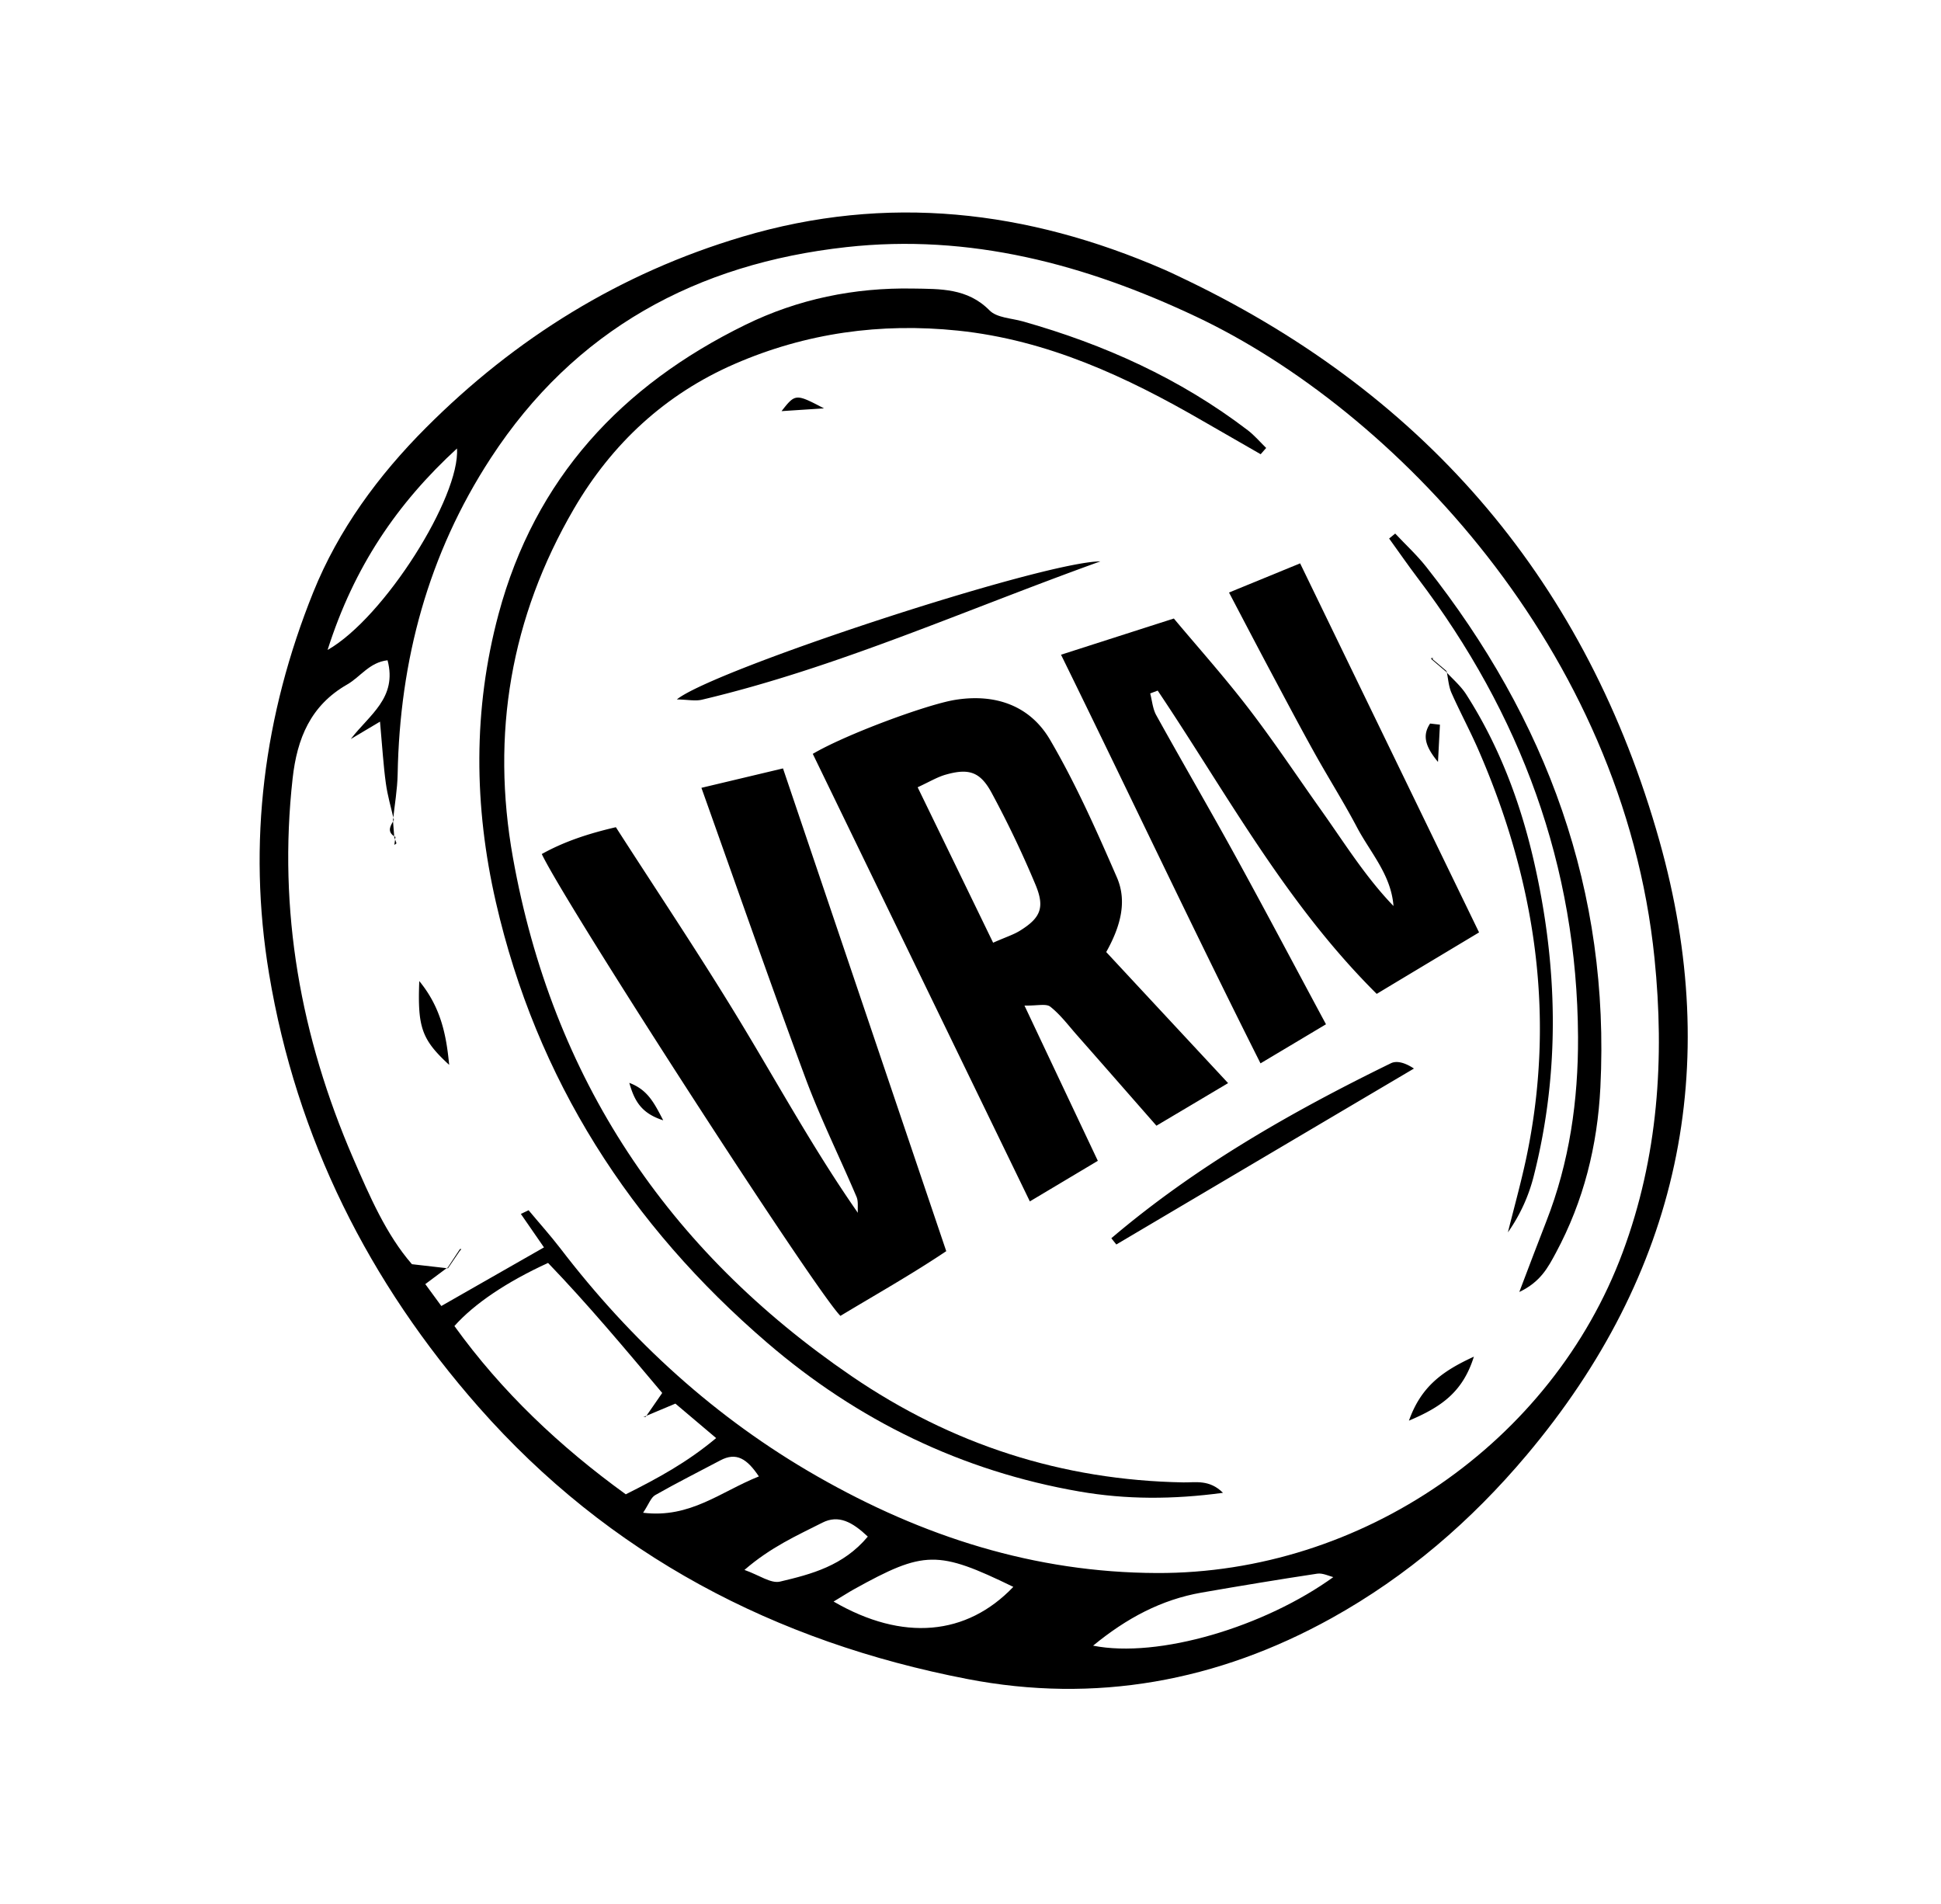 <svg xmlns="http://www.w3.org/2000/svg" width="105" height="103" fill="none"><path fill="#000" d="M64.316 15.21c12.993 6.294 21.547 16.399 25.45 30.261 3.457 12.269 1.073 23.42-7.18 33.23-2.998 3.561-6.468 6.55-10.542 8.815-6.185 3.434-12.797 4.637-19.724 3.297-10.387-2.007-19.378-6.702-26.431-14.712-5.933-6.742-9.85-14.526-11.334-23.43-1.182-7.094-.28-14.007 2.393-20.644 1.36-3.372 3.516-6.31 6.092-8.89 4.842-4.855 10.517-8.369 17.11-10.33 7.83-2.335 15.421-1.446 22.824 1.773.455.197.897.421 1.346.632l-.004-.001zm7.861 70.057c.017-.044.033-.088.044-.13l-.01.189c-.319-.076-.65-.253-.95-.21-2.094.316-4.18.663-6.266 1.025-2.177.383-4.047 1.38-5.863 2.87 3.518.7 9.274-1.004 13.045-3.744zm-37.254-8.622c.277-.396.55-.794.9-1.302-2.023-2.404-4.039-4.814-6.175-7.033-2.236 1.023-3.99 2.205-5.066 3.412 2.56 3.557 5.707 6.524 9.27 9.103 1.744-.875 3.317-1.727 4.888-3.042l-2.204-1.864c-.627.262-1.137.475-1.649.692l.04.035-.004-.001zM21.255 44.368l.054-.014c-.15-.662-.346-1.319-.436-1.99-.132-.95-.187-1.908-.316-3.332-.719.43-1.15.685-1.58.94.992-1.303 2.527-2.22 1.988-4.259-.984.111-1.472.904-2.185 1.31-1.976 1.13-2.711 2.915-2.951 5.088-.795 7.153.435 13.963 3.27 20.523.899 2.073 1.798 4.152 3.185 5.744l1.944.223-.012-.049-1.209.903c.307.42.542.738.867 1.184 1.792-1.022 3.495-1.994 5.553-3.17-.456-.664-.856-1.235-1.251-1.81l.418-.2c.573.688 1.171 1.353 1.718 2.063 3.835 5.01 8.395 9.184 13.892 12.327 5.701 3.261 11.76 5.21 18.382 5.233 11.076.037 21.37-7.056 25.194-17.345 1.92-5.161 2.274-10.477 1.722-15.903-1.698-16.738-14.152-29.676-24.79-34.704-6.003-2.837-12.258-4.504-18.929-3.764-8.093.894-14.702 4.46-19.238 11.417-3.384 5.19-4.921 10.933-5.034 17.095-.017.833-.164 1.661-.252 2.491l-.004-.002zm23.841 42.258c3.748 2.175 7.2 1.843 9.72-.795-4.091-1.987-4.816-1.978-8.611.125-.304.168-.59.357-1.107.666l-.002.004zM17.721 35.155c3.071-1.745 7.18-8.297 7-10.897-3.23 2.964-5.57 6.393-7 10.897zm29.224 47.957c-.836-.79-1.583-1.2-2.463-.751-1.37.693-2.791 1.323-4.21 2.554.8.281 1.432.751 1.929.63 1.69-.4 3.417-.848 4.744-2.433zm-5.893-3.255c-.647-.964-1.223-1.326-2.085-.868-1.177.624-2.368 1.22-3.522 1.878-.234.131-.344.485-.656.955 2.549.313 4.193-1.14 6.268-1.967l-.005.002z"/><path fill="#000" d="M57.39 35.415c2.149-.69 4.018-1.291 6.11-1.96 1.253 1.498 2.71 3.127 4.037 4.855 1.381 1.796 2.636 3.688 3.947 5.533 1.246 1.754 2.384 3.592 3.898 5.161-.128-1.69-1.25-2.882-1.976-4.258-.725-1.376-1.562-2.696-2.319-4.06-.792-1.425-1.552-2.865-2.32-4.304-.73-1.37-1.45-2.747-2.282-4.333 1.336-.55 2.53-1.036 3.846-1.578 3.268 6.74 6.442 13.287 9.68 19.962-1.963 1.178-3.763 2.256-5.537 3.324-4.935-4.901-8.12-10.853-11.848-16.404l-.405.154c.104.394.136.832.327 1.176 1.407 2.542 2.872 5.05 4.272 7.597 1.632 2.97 3.216 5.97 4.91 9.121-1.2.717-2.267 1.355-3.542 2.114-3.677-7.313-7.1-14.584-10.794-22.108l-.004.008zM55.71 64.98c-3.98-8.201-7.863-16.21-11.742-24.205 1.785-1.054 6.155-2.663 7.68-2.917 2.184-.359 4.07.299 5.158 2.16 1.39 2.374 2.514 4.912 3.613 7.438.564 1.296.2 2.651-.577 4.038 2.16 2.325 4.31 4.634 6.593 7.09-1.395.83-2.586 1.538-3.877 2.303-1.494-1.703-2.888-3.298-4.29-4.888-.47-.532-.9-1.113-1.45-1.548-.23-.182-.712-.046-1.398-.062 1.383 2.931 2.642 5.593 3.968 8.398l-3.68 2.196.002-.003zm-1.983-13.992c.68-.301 1.09-.428 1.44-.643 1.113-.689 1.368-1.242.855-2.48a55.56 55.56 0 0 0-2.378-4.98c-.62-1.15-1.24-1.338-2.483-.986-.458.13-.881.388-1.52.683 1.364 2.806 2.684 5.523 4.084 8.41l.002-.004zm-15.783-8.376 4.413-1.05c2.882 8.518 5.825 17.225 8.831 26.111-1.883 1.263-3.834 2.36-5.724 3.5-1.291-1.254-14.877-22.266-16.156-24.98 1.215-.676 2.516-1.104 4.008-1.451 2.232 3.473 4.518 6.88 6.645 10.385 2.11 3.476 4.058 7.051 6.445 10.472-.02-.29.035-.609-.07-.861-.916-2.155-1.96-4.259-2.772-6.448-1.871-5.04-3.639-10.12-5.62-15.678z"/><path fill="#000" d="M68.193 24.566c-1.04-.596-2.076-1.19-3.114-1.79-4.14-2.398-8.421-4.392-13.262-4.894-4.179-.432-8.215.126-12.068 1.8-3.762 1.636-6.642 4.307-8.702 7.837-3.424 5.875-4.494 12.2-3.3 18.867 2.135 11.924 8.338 21.23 18.314 28.043 5.41 3.697 11.39 5.636 17.96 5.751.656.01 1.404-.168 2.138.564-2.72.366-5.247.365-7.76-.07-6.37-1.103-12.004-3.845-16.884-8.036-7.419-6.37-12.492-14.253-14.69-23.842-1.188-5.182-1.245-10.402.144-15.58 1.967-7.335 6.651-12.367 13.355-15.648 2.846-1.394 5.895-2.018 9.064-1.961 1.468.025 2.947-.03 4.142 1.182.394.4 1.178.42 1.792.592 4.406 1.242 8.52 3.097 12.177 5.89.362.277.664.634.995.958-.1.113-.2.225-.298.34l-.003-.003zm7.282 4.294c.56.598 1.169 1.156 1.677 1.8 6.518 8.251 9.952 17.538 9.422 28.149-.158 3.156-.902 6.153-2.405 8.949-.425.792-.833 1.58-1.981 2.123.555-1.456.997-2.637 1.457-3.81 1.258-3.209 1.735-6.556 1.72-9.983-.047-9.265-3.112-17.476-8.672-24.82-.532-.702-1.032-1.428-1.547-2.14.111-.09.22-.182.329-.269z"/><path fill="#000" d="M78.21 36.32c.374.408.809.777 1.103 1.234 1.777 2.772 2.924 5.812 3.658 9.003 1.303 5.672 1.44 11.356.004 17.03a9.163 9.163 0 0 1-1.404 3.07c.328-1.311.69-2.616.975-3.936 1.642-7.682.53-15.054-2.579-22.181-.453-1.037-.993-2.036-1.451-3.071-.155-.358-.176-.773-.26-1.162l-.046.022v-.009zm-18.683-5.957c-7.454 2.683-14.27 5.76-21.562 7.484-.358.082-.753-.004-1.35-.017 2.01-1.618 19.736-7.436 22.912-7.467zm.589 36.613c4.574-3.889 9.748-6.84 15.127-9.467.312-.151.755-.038 1.245.287a35929.67 35929.67 0 0 0-16.099 9.516c-.09-.111-.18-.223-.268-.337l-.005.001zM79.73 73.38c-.606 1.94-1.794 2.732-3.512 3.46.657-1.847 1.805-2.675 3.511-3.46zM24.3 57.598c-1.492-1.37-1.716-2.031-1.619-4.534 1.194 1.453 1.465 2.97 1.618 4.534zm20.275-35.51c-.806.053-1.557.1-2.296.15.745-.952.766-.95 2.296-.15zm-8.698 38.508c-1.161-.373-1.55-1.017-1.834-2.026.985.372 1.332 1.057 1.834 2.026zm42.018-21.401c-.03.551-.057 1.104-.106 2.017-.758-.913-.817-1.484-.427-2.077l.536.062-.003-.002zm-56.504 6.077c-.48-.264-.283-.59-.083-.914l-.05.015c.023.308.048.613.07.922l.067-.021-.004-.002z"/><path fill="#000" d="M78.255 36.298c-.278-.234-.554-.472-.833-.706l.029.078c.251.217.504.431.76.65l.044-.022zM24.231 68.603l.713-1.05-.076.025c-.214.327-.431.651-.645.978l.012.049-.004-.002zM21.327 45.29c.04.105.09.21.118.318.004.019-.072.061-.112.09l.06-.43-.066.021z"/><path fill="#000" d="M77.422 35.592c.042.002.08.007.121.01l-.093.068-.028-.078zm-52.481 31.96a.939.939 0 0 0-.038.098 1.043 1.043 0 0 1-.038-.074l.076-.024zm9.943 9.058-.082.017.121.018-.04-.036z"/></svg>